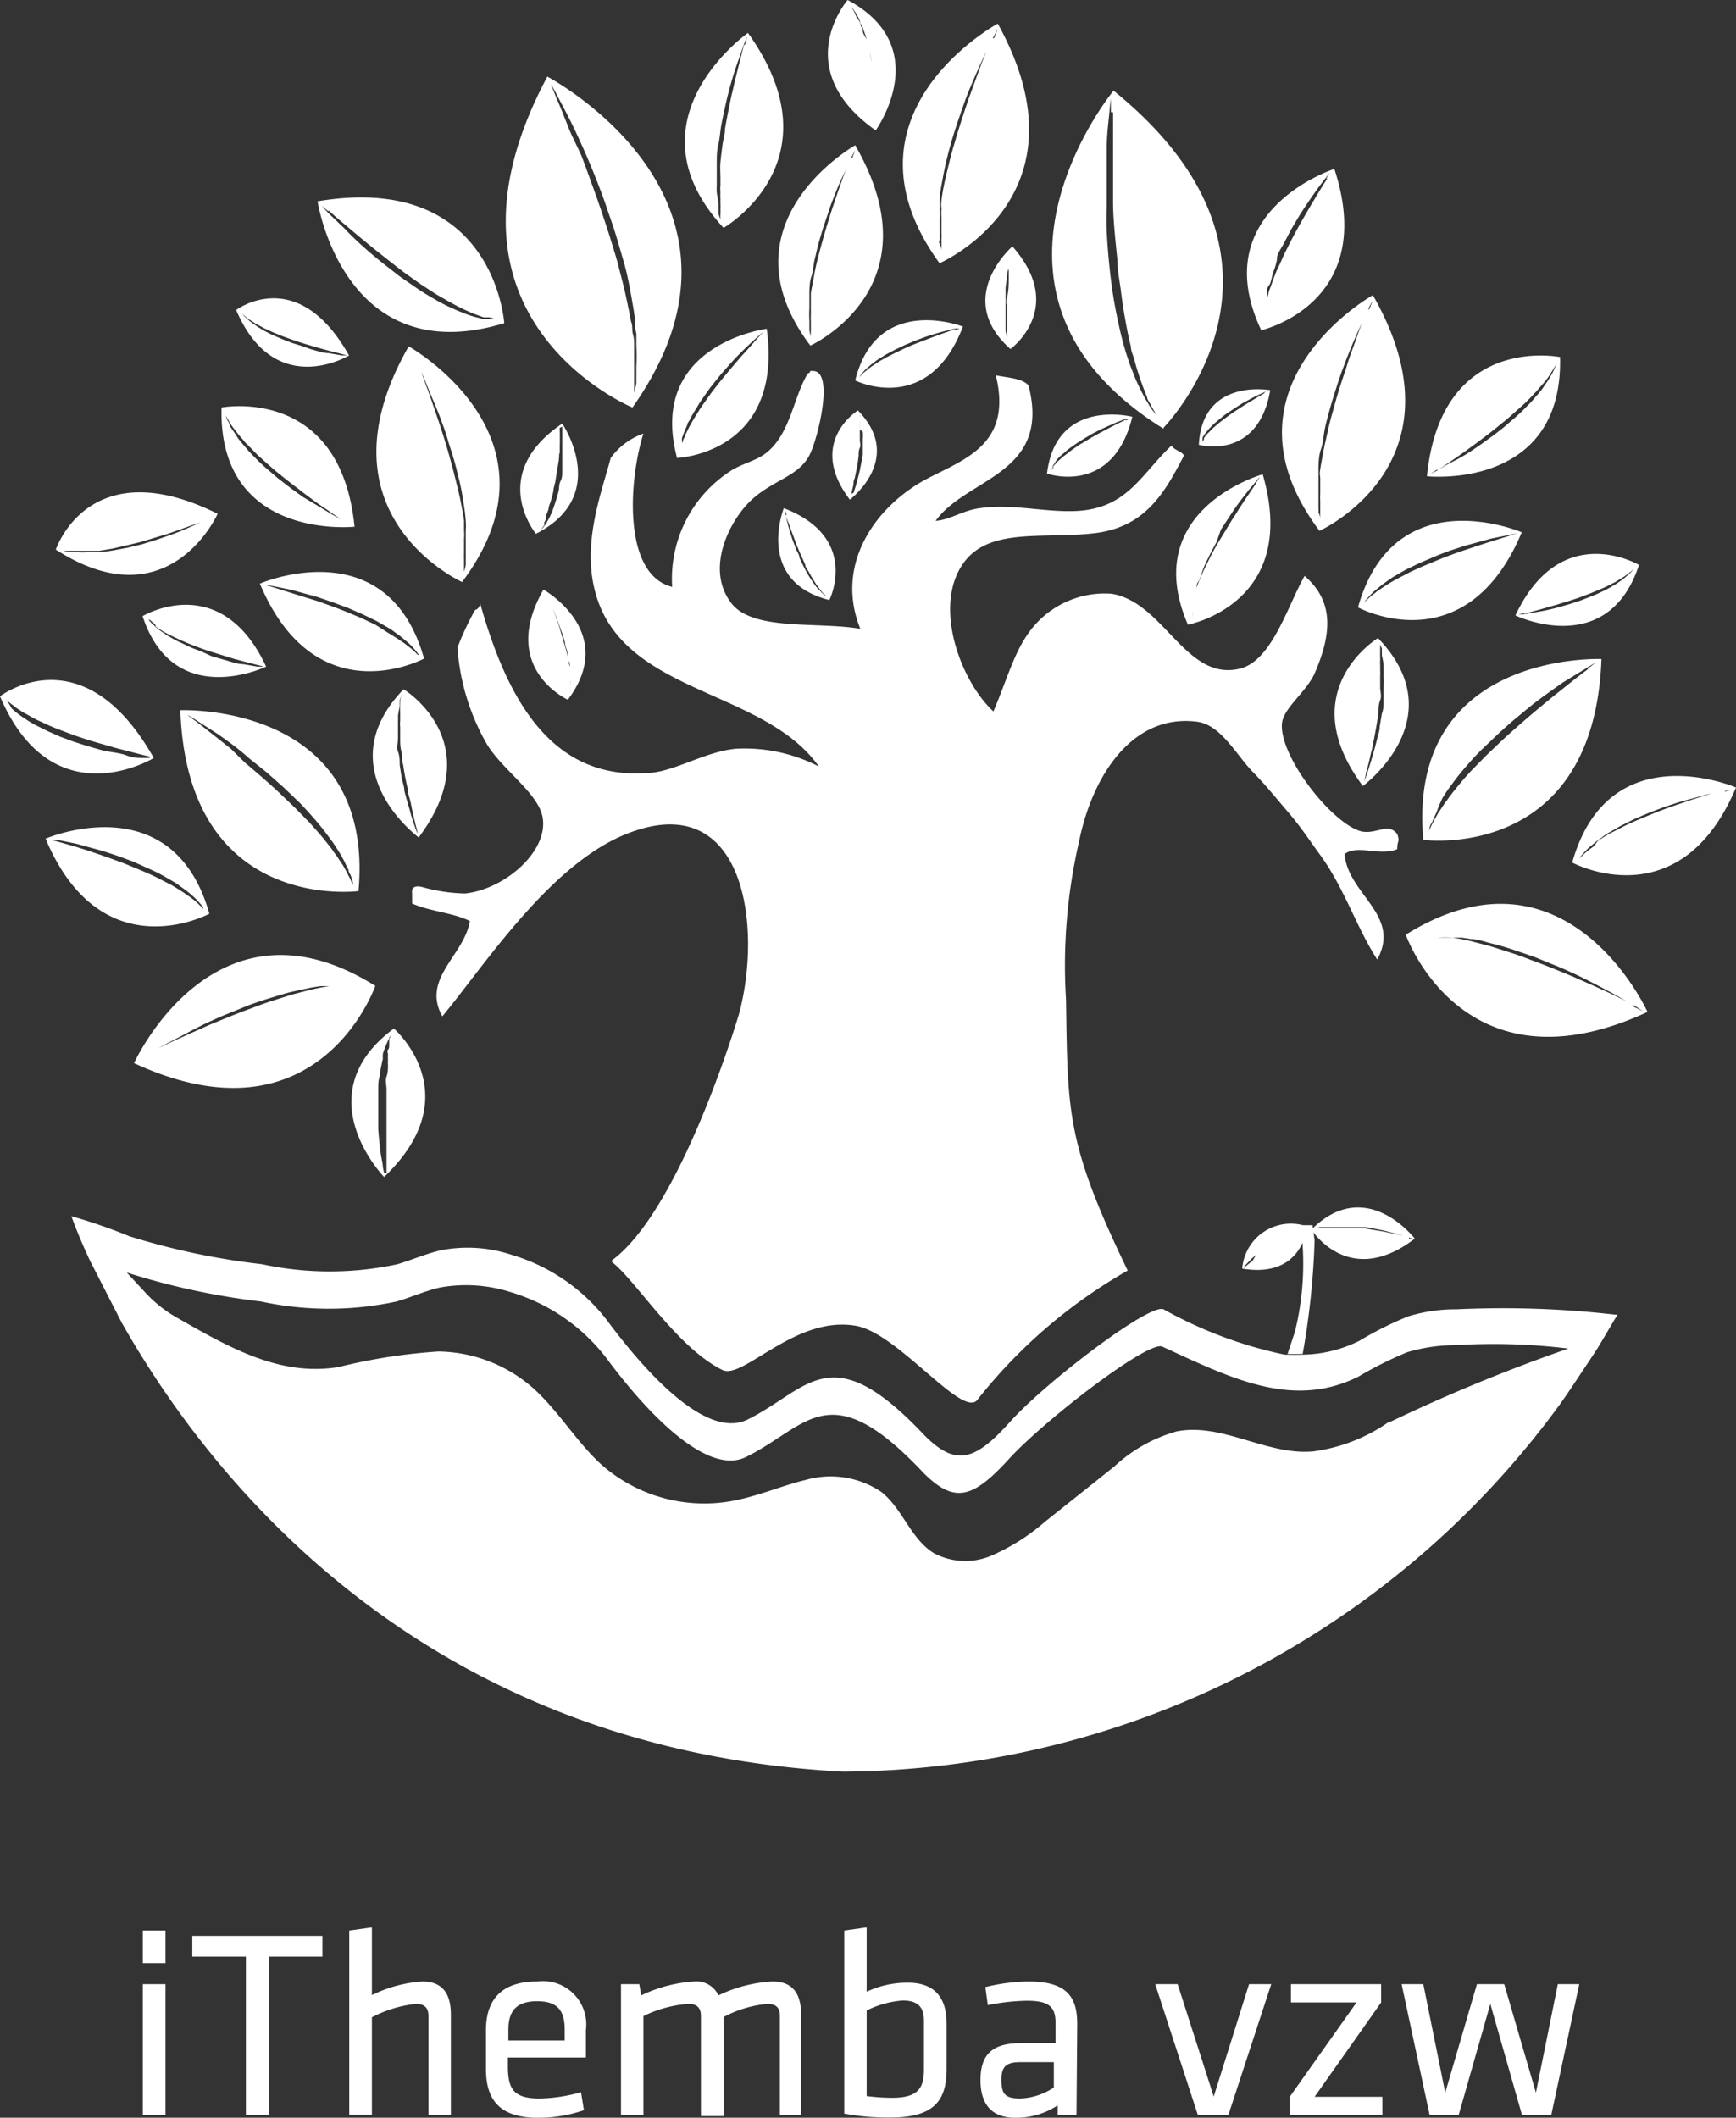 <svg id="Layer_1" data-name="Layer 1" xmlns="http://www.w3.org/2000/svg" viewBox="0 0 71.23 86.89"><rect x="0" y="0" width="71.23" height="86.89" fill="#333333" stroke="none"/><defs><style>.cls-1,.cls-2{fill:#fff;}.cls-1{fill-rule:evenodd;}</style></defs><title>iThemba_Wit</title><path class="cls-1" d="M38.71,57.06c1,.78,2.66,3.5,4.53,4.43.84.42,3-2.26,5.49-1.81,1.76.32,4.43,3.91,5,3a21.19,21.19,0,0,1,6.14-5.27c-2.52-5.23-2.46-6.46-2.53-11.12a22.62,22.62,0,0,1,.53-6.46c.55-2.74,2.2-5.27,4.84-4.94,1,.13,1.61,1.37,2.33,2.1.49.5.89,1,1.42,1.62s.85,1.12,1.28,1.71c1,1.35,1.51,3,2.37,4.33,1-1.84-1.21-2.67-1.34-4.33.53-.4,1.45.1,2.16-.2,0-.4.12-.26,0-.62-.38-.48-.8,0-1.44-.1-1.18-.26-3.4-3.06-3.29-4.43.05-.63,1-1.3,1.34-2.06.76-1.74.74-3-.41-4-.71,1.25-1.35,3.51-2.68,3.81-2.21.51-3.09-2.74-5.25-3.08a3.83,3.83,0,0,0-3.09,1.23c-.85.92-1.14,2.19-1.75,3.6-1.33-1.23-2.49-4.29-1.24-6.07,1.05-1.49,3.23-1,5.36-1.24s2.92-1.69,3.7-3.19c-.11-.19-.4-.21-.51-.41-1.24,1.17-1.8,2.54-3.81,2.68-1.31.09-2.73-.32-4.12-.1-.66.1-1.17.47-1.75.51,1.27-1.78,4.76-1.9,3.81-5.56-.28-.3-.86-.31-1.34-.41.68,2.79-1.21,3.41-2.78,4.22-2.12,1.1-3.86,3.51-2.78,6.18-1.77-.3-4.32.09-5.25-1-1.18-1.44-.08-3.52.83-4.33s1.93-.94,2.36-1.85c.33-.69,1-3.4.11-3.4h-.11c0,.1-.08.08-.1.11-.6,1-.72,2.53-1.75,3.29-.42.31-1,.42-1.44.72a5.27,5.27,0,0,0-2.37,4.74C39.15,28.86,39.39,25,40,23.07a2.78,2.78,0,0,0-1.34,1c-.4,1.46-1.08,3.29-.72,5.14.89,4.6,6.92,4.21,9.26,7.52A6.64,6.64,0,0,0,43.8,36c-1.31.12-2.61,1-3.71,1-4.13.27-5.82-3.53-6.8-7a.28.28,0,0,1-.2.31,12.09,12.09,0,0,0-.72,1.54,9.21,9.21,0,0,0,1.23,4c.68,1.08,2.12,2,2.27,3,.21,1.39-1.58,2.92-3.19,3.09a7,7,0,0,1-1.55-.21c-.07,0-.68-.28-.62.21v.41c.71.32,1.69.38,2.37.72-.23,1.41-2,2.36-1.13,3.91,1.71-2.06,4.44-6.29,7.62-7.51,4.8-1.86,5.52,3.84,4.55,7.42,0,0-2.36,8-5.21,10.1" transform="translate(-13.6 -5.28)"/><path class="cls-2" d="M41,57s10.41-14.67,1.94-18.29c-1.87-.26-3.81-.26-5.49,1.1,0,0-1.42,1.16-1.55,1.36.45-1.1,1.1-3,.32-3.75.84-.13,1.42,1.29,4.2.45,2.26-.32,5.3-1.75,9.12,1.1-.65-1.55-1.94-4.2-4.46-5s-4.53-1.74-4.85-2.71a30.75,30.75,0,0,0,6.09,2.37,4.23,4.23,0,0,1,1.6.65l.06.05a8.32,8.32,0,0,1,3.37,7.7c-.47,4.37-3.07,12.4-7.7,17.53Z" transform="translate(-13.6 -5.28)"/><path class="cls-2" d="M57.91,56.87S52.18,39.09,59.8,34.7a3.82,3.82,0,0,1,4.27.21,6.14,6.14,0,0,1,1.4,1.67c.77,1.29-.84-1.62.45-2.91a5.28,5.28,0,0,1-3.81-.78c-.8-.51-2.42-1.52-3.36-1.48-1.9.07-3.69,2.78-4.27,7.82a95.82,95.82,0,0,0,.39,20.48,31.5,31.5,0,0,1,3-2.84" transform="translate(-13.6 -5.28)"/><path class="cls-2" d="M43.29,14.63s4.76-2.74,1-8c0,0-5.09,3.57-1,8m.84-7.51c-.06.21-.13.5-.22.85l-.14.56c-.05.2-.09.42-.15.64-.09.44-.19.91-.27,1.38,0,.24-.08.47-.11.71s-.06.46-.08.68,0,.44,0,.65,0,.2,0,.3a1.31,1.31,0,0,0,0,.28,2.09,2.09,0,0,0,0,.25c0,.08,0,.16,0,.23a1.65,1.65,0,0,1,0,.21,1.36,1.36,0,0,1,0,.17,2.42,2.42,0,0,0,0,.24.73.73,0,0,0,0,.08l0-.08a1.18,1.18,0,0,1-.08-.23s0-.11,0-.17l0-.2c0-.15-.05-.32-.07-.5a2.46,2.46,0,0,1,0-.28c0-.1,0-.2,0-.3s0-.44,0-.66,0-.46.06-.7.07-.48.11-.72.09-.47.14-.7.1-.47.16-.69c.11-.43.23-.84.35-1.18s.22-.63.29-.83l.12-.3s0,.14-.08.31" transform="translate(-13.6 -5.28)"/><path class="cls-2" d="M34.29,18.54s-.39-6.22-7.66-5c0,0,1.07,7,7.66,5m-7.21-4.63c.18.17.44.39.75.65l.51.43.56.46c.4.32.83.66,1.27,1l.66.47.66.43.63.36.3.16.29.14.27.12.24.09.22.08.19,0c.11,0,.21.05.27.07l.09,0H33.9l-.28,0-.2,0-.22-.06a3.32,3.32,0,0,1-.54-.17l-.3-.12-.31-.14a7,7,0,0,1-.66-.35c-.23-.13-.46-.27-.68-.42L30,16.62l-.64-.5c-.22-.17-.42-.34-.62-.51-.39-.34-.73-.66-1-.95L27.05,14l-.25-.28.28.24" transform="translate(-13.6 -5.28)"/><path class="cls-2" d="M78.11,40.67s4.42,2.39,6.72-3.08c0,0-5.22-2.25-6.72,3.08m6.24-3-.76.24-.51.16-.56.19c-.39.13-.8.28-1.21.45l-.6.25c-.2.09-.39.17-.57.27l-.53.27-.23.14-.22.14L79,40l-.17.12a1.58,1.58,0,0,1-.15.12l-.12.11-.16.15-.05.06.05-.06a1.29,1.29,0,0,1,.14-.18l.11-.12.13-.13.35-.29.21-.15a1.88,1.88,0,0,1,.23-.16l.52-.3.58-.29.61-.26.61-.23.61-.2,1.09-.3c.32-.08.6-.13.79-.16l.29-.06-.29.09" transform="translate(-13.6 -5.28)"/><path class="cls-2" d="M65.35,18.83s4.81-1.09,3-6.62c0,0-5.32,1.71-3,6.62m2.71-6.22c-.11.16-.25.39-.42.67l-.27.45-.29.5c-.2.35-.41.73-.6,1.11-.1.2-.2.39-.28.58s-.18.38-.26.57l-.2.54-.09.25c0,.09-.05.17-.07.25l-.06.22c0,.07,0,.14,0,.2s0,.13,0,.18,0,.11,0,.16a1,1,0,0,0,0,.22.17.17,0,0,1,0,.07v-.07a1.35,1.35,0,0,1,0-.22v-.16c0-.06,0-.12,0-.19a2.65,2.65,0,0,1,.07-.44c0-.08,0-.16,0-.25s0-.17.08-.26.11-.37.18-.56S66,16,66,15.85s.18-.39.28-.59l.3-.57.32-.54c.22-.35.43-.66.62-.93s.35-.48.47-.63l.18-.23s-.07.11-.15.25" transform="translate(-13.6 -5.28)"/><path class="cls-2" d="M77.61,19.93s-4.88-1-5.46,4.89c0,0,5.6.6,5.46-4.89m-5,4.63.66-.45.43-.3.48-.35c.32-.24.67-.5,1-.78.17-.13.33-.27.49-.41l.47-.42c.15-.15.29-.28.41-.42a1.62,1.62,0,0,0,.18-.2l.17-.19.15-.18.12-.17.1-.16.08-.13a1.44,1.44,0,0,0,.11-.2.25.25,0,0,1,0-.06l0,.07a2.05,2.05,0,0,1-.08.2l-.07.15-.09.16a3.52,3.52,0,0,1-.25.38,1.37,1.37,0,0,1-.15.21,1.68,1.68,0,0,1-.18.21,4.08,4.08,0,0,1-.4.44c-.14.15-.3.3-.46.44l-.5.43c-.17.13-.34.27-.51.39s-.35.26-.52.37c-.34.24-.66.44-1,.61s-.52.29-.69.39l-.26.13.24-.16" transform="translate(-13.6 -5.28)"/><path class="cls-2" d="M80.85,28.46s-3.2-1.9-5.07,2.07c0,0,3.79,1.83,5.07-2.07m-4.71,2,.57-.15.38-.11.42-.12c.29-.09.6-.18.91-.29l.45-.17.43-.18a3.71,3.71,0,0,0,.4-.19l.18-.09.16-.1.15-.09a1,1,0,0,0,.13-.09l.11-.08.09-.07.12-.11,0,0,0,0-.11.13-.08.08-.11.09a2.12,2.12,0,0,1-.27.21l-.16.11-.17.1a3.75,3.75,0,0,1-.4.21,4.28,4.28,0,0,1-.43.19l-.46.18-.46.15-.46.13a8.12,8.12,0,0,1-.81.18l-.59.1-.22,0,.22-.05" transform="translate(-13.6 -5.28)"/><path class="cls-2" d="M48.38,5.28s-2.44,2.81,1.15,5.35c0,0,2.46-3.41-1.15-5.35m1.13,5c0-.15,0-.35,0-.59l0-.39c0-.14,0-.29,0-.44s-.08-.63-.13-.95l-.09-.47c0-.16-.06-.31-.1-.46S49,6.68,49,6.55s-.05-.13-.07-.19a1.89,1.89,0,0,0-.06-.18A.77.77,0,0,0,48.75,6l-.06-.15-.06-.12-.06-.1a.68.68,0,0,0-.09-.14l0,0,0,0,.1.13a.86.86,0,0,1,.07.1l.08.12a2.09,2.09,0,0,1,.15.3s0,.11.08.17a1.18,1.18,0,0,1,.07.2,4.13,4.13,0,0,1,.14.42c0,.15.08.3.11.46a4,4,0,0,1,.09.48c0,.16,0,.32.07.48s0,.32,0,.48,0,.59,0,.83,0,.45,0,.6,0,.2,0,.22,0-.1,0-.22" transform="translate(-13.6 -5.28)"/><path class="cls-2" d="M15.47,39.69c2.3,5.47,6.72,3.08,6.72,3.08-1.5-5.33-6.72-3.08-6.72-3.08m.19.05.3,0,.78.16,1.09.3.61.2.62.23.6.27c.2.09.4.18.58.28l.52.3a1.88,1.88,0,0,1,.23.16l.21.15a3.85,3.85,0,0,1,.35.29l.14.13.1.12c.07.07.11.14.15.18l0,.06-.05-.06-.16-.15-.12-.11-.15-.12-.17-.12-.19-.13-.22-.14-.23-.14-.53-.27c-.18-.1-.37-.18-.57-.27l-.6-.25c-.41-.17-.82-.31-1.21-.45l-.56-.19-.51-.16L16,39.82l-.29-.08" transform="translate(-13.6 -5.28)"/><path class="cls-2" d="M29.36,53.57c3.55-3.38.4-6.09.4-6.09-3.67,2.73-.4,6.09-.4,6.09m0-.16-.05-.24c0-.16-.07-.38-.1-.65s-.07-.59-.09-.93c0-.17,0-.35,0-.53s0-.36,0-.55,0-.36,0-.54,0-.36.06-.53a3.58,3.58,0,0,1,.08-.49,1.42,1.42,0,0,1,.05-.22,1.08,1.08,0,0,1,0-.21,3,3,0,0,1,.13-.36l.06-.14.06-.12c0-.07.07-.12.09-.16l0-.06,0,.06-.08.17s0,.08,0,.12,0,.1,0,.15,0,.11-.05.17,0,.12,0,.19a1.55,1.55,0,0,0,0,.21,1.43,1.43,0,0,0,0,.22c0,.15,0,.32-.06.48s0,.35,0,.53,0,.35,0,.54c0,.36,0,.72,0,1.06,0,.17,0,.34,0,.49s0,.31,0,.44,0,.5,0,.66,0,.22,0,.24" transform="translate(-13.6 -5.28)"/><path class="cls-2" d="M28.15,26.92C27.58,21.06,22.69,22,22.69,22c-.14,5.49,5.46,4.89,5.46,4.89m-.17-.1-.26-.13c-.17-.09-.41-.22-.69-.39s-.61-.37-1-.6l-.51-.37-.52-.4-.5-.43c-.16-.14-.32-.29-.46-.44a4.08,4.08,0,0,1-.4-.44c-.07-.07-.12-.14-.18-.21s-.11-.14-.15-.21-.18-.26-.25-.37L23,22.66c0-.05-.05-.1-.07-.14s-.06-.16-.08-.21l0-.07,0,.07s.06.11.11.19l.08.14s.06.1.1.15l.13.17.14.18.17.19a1.12,1.12,0,0,0,.18.2l.41.42.47.42c.16.14.32.28.49.41.34.28.69.54,1,.78l.47.35.44.3.65.45.24.16" transform="translate(-13.6 -5.28)"/><path class="cls-2" d="M27.93,19.88C25.81,16.09,23.29,18,23.29,18c1.59,3.72,4.64,1.86,4.64,1.86m-.13,0-.19,0-.52-.09c-.21,0-.46-.09-.73-.16L26,19.48l-.42-.13-.41-.16-.4-.17-.37-.19-.16-.1a1,1,0,0,1-.15-.1,2,2,0,0,1-.26-.19l-.1-.09-.09-.08a1.1,1.1,0,0,1-.11-.12l0,0,0,0a.76.76,0,0,0,.12.1l.08.07.11.08.13.08.13.09.16.08.16.09.37.17.39.16.42.15c.27.1.55.18.82.26l.38.11.34.09.51.13.19.05" transform="translate(-13.6 -5.28)"/><path class="cls-2" d="M19.91,36.38C17,31.22,13.6,33.85,13.6,33.85c2.16,5.07,6.31,2.53,6.31,2.53m-.17,0-.26,0c-.17,0-.41,0-.7-.11s-.63-.12-1-.21l-.56-.16-.57-.18-.57-.21-.54-.24L15,35l-.22-.13-.21-.14a3.54,3.54,0,0,1-.35-.26l-.14-.12L14,34.2,13.86,34l0-.05,0,.05.17.14.12.09.14.11.17.11a1.18,1.18,0,0,0,.19.11l.21.12.22.12.5.23c.17.08.36.15.54.22l.56.21c.38.13.76.25,1.12.35l.52.15.46.12.7.18.26.06" transform="translate(-13.6 -5.28)"/><path class="cls-2" d="M22.53,26.36c-5.29-2.63-6.64,1.47-6.64,1.47,4.66,3,6.64-1.47,6.64-1.47m-.15.07-.24.13-.64.3c-.27.12-.59.26-.94.38l-.55.19-.58.18-.58.14-.59.11a5.52,5.52,0,0,1-.55.07l-.26,0H17.2a2.06,2.06,0,0,1-.44,0l-.18,0-.15,0a1.49,1.49,0,0,1-.22-.05l-.07,0h.07l.22,0h.75l.24,0,.25,0,.54-.09.57-.13.58-.14,1.13-.34.51-.18.45-.16.68-.24.25-.1" transform="translate(-13.6 -5.28)"/><path class="cls-2" d="M24.52,32.63c-1.87-4-5.07-2.07-5.07-2.07,1.28,3.9,5.07,2.07,5.07,2.07m-.14,0-.22,0-.58-.1c-.24,0-.52-.11-.82-.19l-.46-.13L21.84,32c-.16-.06-.31-.11-.46-.18L21,31.64a3,3,0,0,1-.4-.21,1,1,0,0,1-.17-.1l-.16-.11c-.11-.07-.19-.14-.27-.2l-.1-.1-.09-.08-.11-.13,0,0,.05,0,.12.11.09.07L20,31l.13.08.15.1.16.09.18.09.4.19.43.18.45.17c.31.11.62.2.91.29l.42.13.38.1.58.15.21.05" transform="translate(-13.6 -5.28)"/><path class="cls-2" d="M72,39.74s7,.94,7.31-7.42c0,0-8-.34-7.31,7.42m6.75-7c-.22.16-.53.4-.89.69l-.59.47-.64.53c-.45.38-.91.78-1.37,1.2l-.66.63-.63.64c-.19.21-.38.42-.55.63l-.24.3c-.07.1-.15.19-.21.29a2.22,2.22,0,0,0-.19.27l-.17.25-.13.23-.1.19a2.06,2.06,0,0,0-.13.29.69.69,0,0,1,0,.1l0-.1c0-.07,0-.18.1-.31l.09-.21.11-.24A4.66,4.66,0,0,1,72.8,38l.2-.31.23-.31c.16-.22.34-.44.53-.66s.4-.45.62-.67l.67-.64c.23-.21.46-.42.7-.62l.69-.57c.46-.36.91-.67,1.29-.94l1-.61.36-.22-.33.26" transform="translate(-13.6 -5.28)"/><path class="cls-2" d="M69.32,30.2s4.42,2.39,6.72-3.08c0,0-5.22-2.25-6.72,3.08m6.25-2.95-.77.24-.5.16-.57.19c-.39.13-.8.28-1.21.45l-.6.25c-.19.09-.39.17-.57.27l-.52.27-.24.14-.22.14-.19.13a1.09,1.09,0,0,0-.17.13l-.15.11-.12.11-.16.15,0,.06,0-.06a1.29,1.29,0,0,1,.14-.18l.11-.12.13-.13.35-.29.21-.15.23-.16.52-.3.58-.28.61-.26c.2-.09.41-.16.61-.24l.61-.2,1.09-.3.79-.16.29-.06-.28.09" transform="translate(-13.6 -5.28)"/><path class="cls-2" d="M67.74,27.06s6.14-2.76,2.19-9.67c0,0-6.65,3.73-2.19,9.67M69.68,18c-.1.25-.22.59-.37,1-.07.21-.15.43-.24.67s-.17.49-.25.76c-.18.52-.36,1.08-.51,1.65-.08.28-.16.56-.22.85s-.13.55-.18.82-.1.53-.14.78,0,.25,0,.37,0,.23,0,.34,0,.22,0,.31a2.8,2.8,0,0,0,0,.29v.25c0,.08,0,.15,0,.21s0,.23,0,.3a.65.65,0,0,0,0,.1l0-.1c0-.07,0-.16-.07-.29a1.91,1.91,0,0,0,0-.21l0-.26c0-.18,0-.38,0-.61s0-.22,0-.35,0-.24,0-.37,0-.52.1-.8.1-.55.16-.84.14-.57.22-.86.17-.57.26-.85.18-.55.28-.81c.19-.52.39-1,.57-1.4s.34-.74.46-1,.17-.33.18-.36l-.14.37" transform="translate(-13.6 -5.28)"/><path class="cls-2" d="M71.28,43.63s2.34,6.68,9.92,3.17c0,0-3.3-7.3-9.92-3.17m9.31,2.85-1-.48-.68-.31-.77-.34c-.53-.22-1.11-.46-1.69-.67-.28-.11-.58-.22-.86-.31l-.85-.27-.81-.21-.37-.08-.36-.06-.33,0-.3,0h-.48a1.54,1.54,0,0,0-.32,0h-.11l.11,0c.07,0,.18,0,.31,0l.23,0h.27a4.8,4.8,0,0,1,.64,0l.36,0,.39.06c.26,0,.54.11.83.18s.57.15.87.25l.88.3.86.35c.28.11.56.24.82.36.53.25,1,.5,1.43.73s.74.42,1,.56l.36.23-.38-.18" transform="translate(-13.6 -5.28)"/><path class="cls-2" d="M21,34.42c.29,8.36,7.31,7.42,7.31,7.42C29,34.08,21,34.42,21,34.42m.23.16a2.77,2.77,0,0,1,.36.21l.95.61c.38.27.83.58,1.29,1l.7.56.7.62.67.64c.21.22.42.45.61.67s.37.44.53.66l.23.31.2.31a4.66,4.66,0,0,1,.31.56l.12.24c0,.08.05.15.08.21s.08.24.1.31l0,.1-.05-.1a1.61,1.61,0,0,0-.13-.28l-.1-.2-.13-.23-.17-.25a2.22,2.22,0,0,0-.19-.27,2.64,2.64,0,0,0-.21-.29l-.24-.3c-.17-.21-.36-.41-.55-.63l-.63-.64-.66-.63c-.45-.42-.92-.82-1.37-1.2L23.07,36l-.59-.47c-.36-.28-.67-.53-.89-.69l-.33-.25" transform="translate(-13.6 -5.28)"/><path class="cls-2" d="M24.26,29.22C26.56,34.69,31,32.3,31,32.3c-1.5-5.33-6.72-3.08-6.72-3.08m.19.05.29.05.79.16,1.09.3.61.21.62.23.6.26.58.28.52.3a1.88,1.88,0,0,1,.23.16l.21.15.35.29.13.13.11.12a1.29,1.29,0,0,1,.14.18l.05.06-.05,0s-.09-.1-.16-.16l-.12-.11-.15-.11a1.09,1.09,0,0,0-.17-.13l-.19-.13-.22-.14-.23-.14L29,30.91l-.57-.27-.6-.25c-.41-.17-.82-.31-1.21-.45L26,29.75l-.51-.16-.76-.24-.29-.08" transform="translate(-13.6 -5.28)"/><path class="cls-2" d="M30.37,19.49c-3.95,6.91,2.19,9.67,2.19,9.67,4.46-5.94-2.19-9.67-2.19-9.67m.11.24.19.36c.11.23.28.56.45,1s.38.88.57,1.4c.1.27.2.54.28.82s.18.56.26.84.15.58.22.86.12.57.16.85a7.6,7.6,0,0,1,.1.8,2.31,2.31,0,0,1,0,.37c0,.12,0,.23,0,.35s0,.43,0,.6,0,.18,0,.26,0,.15,0,.21a1.76,1.76,0,0,1-.07.29l0,.11,0-.11q0-.11,0-.3c0-.06,0-.13,0-.21a2.18,2.18,0,0,1,0-.25c0-.09,0-.18,0-.28s0-.21,0-.32a2,2,0,0,0,0-.34c0-.12,0-.24,0-.36s-.08-.51-.13-.78-.12-.55-.19-.83-.14-.57-.22-.85c-.15-.57-.33-1.13-.5-1.65l-.26-.76c-.08-.24-.16-.46-.24-.67-.15-.42-.27-.76-.37-1l-.14-.38" transform="translate(-13.6 -5.28)"/><path class="cls-2" d="M19.1,48.9C26.68,52.41,29,45.73,29,45.73,22.4,41.6,19.1,48.9,19.1,48.9m.24-.14.35-.23c.23-.14.57-.34,1-.56s.89-.48,1.42-.73c.26-.12.54-.25.82-.36l.86-.35c.3-.11.59-.21.89-.3s.58-.18.86-.25l.83-.18.39-.06.36,0c.24,0,.45,0,.64,0H28l.23,0a1.82,1.82,0,0,1,.31,0l.11,0h-.11a1.5,1.5,0,0,0-.32,0h-.48l-.3,0-.33,0-.35.06-.38.08-.81.21-.85.27c-.28.09-.57.2-.86.31-.58.21-1.15.45-1.69.67l-.76.34-.69.31-1,.48-.38.18" transform="translate(-13.6 -5.28)"/><path class="cls-2" d="M55.06,19.6s2.32-1.68.08-4.21c0,0-2.44,2.12-.08,4.21m0-3.94c0,.11,0,.27-.07.45s0,.2,0,.3,0,.22,0,.34,0,.48-.07.73,0,.25,0,.37,0,.24,0,.36,0,.23,0,.34,0,.1,0,.15,0,.1,0,.15a.59.59,0,0,0,0,.13s0,.08,0,.12l0,.1,0,.09a.83.83,0,0,0,0,.12l0,0,0,0,0-.11,0-.09a1,1,0,0,1,0-.1l-.06-.25,0-.15c0-.05,0-.1,0-.15l0-.35v-.36c0-.13,0-.25,0-.38s0-.25,0-.37a3.48,3.48,0,0,1,.05-.36c0-.24.07-.45.11-.64s.08-.33.11-.44l0-.16,0,.16" transform="translate(-13.6 -5.28)"/><path class="cls-2" d="M47.63,29.9s1.28-2.56-1.87-3.77c0,0-1.19,3,1.87,3.77m-1.79-3.5c0,.1.09.25.15.43s.06.18.1.28l.12.32c.08.22.17.45.28.68l.15.34c0,.11.11.22.16.32s.11.2.17.29l.08.13a.62.62,0,0,0,.08.12l.08.11.08.1.06.08.07.06.09.09,0,0,0,0a.59.59,0,0,1-.11-.08l-.07-.06-.07-.08a1.11,1.11,0,0,1-.18-.19L47,29.23l-.09-.13c-.06-.09-.12-.18-.18-.29a3.24,3.24,0,0,1-.17-.32,3.54,3.54,0,0,1-.16-.34c0-.12-.1-.23-.14-.35s-.09-.23-.13-.34-.14-.43-.19-.62-.08-.33-.11-.44a1.54,1.54,0,0,1,0-.16s0,.07.05.16" transform="translate(-13.6 -5.28)"/><path class="cls-2" d="M56.56,24.71s2.7.95,3.5-2.33c0,0-3.13-.8-3.5,2.33m3.25-2.22-.41.2-.27.14-.3.16c-.21.11-.43.23-.64.36l-.32.19-.29.2-.27.21-.12.09-.11.1-.1.09-.08.09-.08.08,0,.07s-.06.08-.08.1l0,0,0,0a.41.41,0,0,1,.06-.11.35.35,0,0,1,0-.08l.07-.09A1.35,1.35,0,0,1,57,24.1l.11-.11a1.27,1.27,0,0,1,.12-.1,2.75,2.75,0,0,1,.26-.22l.3-.21.32-.2.32-.19.33-.17.58-.26.43-.17.16,0-.15.07" transform="translate(-13.6 -5.28)"/><path class="cls-2" d="M52.15,16.08s6.31-2.72,2.39-9.83c0,0-6.84,3.7-2.39,9.83m2.12-9.21c-.09.25-.23.6-.39,1l-.25.68-.28.77c-.18.53-.37,1.1-.54,1.68-.08.28-.17.57-.24.86s-.14.57-.2.84-.11.54-.14.8,0,.25,0,.37a2.09,2.09,0,0,0,0,.34c0,.12,0,.22,0,.32s0,.2,0,.3a2.18,2.18,0,0,1,0,.25c0,.08,0,.15,0,.22s0,.23,0,.3,0,.11,0,.11l0-.11c0-.06,0-.16-.07-.3s0-.13,0-.21l0-.26a6.12,6.12,0,0,1,0-.62c0-.12,0-.24,0-.36a2.53,2.53,0,0,1,0-.38c0-.26.06-.53.11-.81s.11-.57.18-.86.15-.58.24-.88.18-.57.28-.86.19-.55.29-.82c.21-.53.42-1,.61-1.42s.36-.75.48-1l.2-.36-.16.38" transform="translate(-13.6 -5.28)"/><path class="cls-2" d="M41.38,24.07s4.38-.17,3.68-5.3c0,0-4.92.63-3.68,5.3m3.38-5-.46.52-.31.34-.34.4c-.23.27-.48.57-.71.87-.12.15-.23.3-.34.46s-.22.3-.31.45-.19.3-.27.44l-.12.21-.1.2-.09.18c0,.06-.05.12-.07.17l-.06.16c0,.05,0,.09,0,.13a1.08,1.08,0,0,0,0,.19l0,.06a.15.15,0,0,0,0-.06c0-.05,0-.12,0-.2l0-.14c0-.05,0-.1,0-.16s.08-.24.13-.37l.09-.21c0-.07.07-.14.11-.22a3.47,3.47,0,0,1,.26-.45,4.66,4.66,0,0,1,.3-.47c.11-.16.22-.32.34-.47l.36-.45.37-.42c.24-.27.48-.51.69-.71s.39-.36.51-.47l.2-.17-.18.19" transform="translate(-13.6 -5.28)"/><path class="cls-2" d="M62.79,23.53s2.42.68,2.93-2.24c0,0-2.79-.52-2.93,2.24M65.5,21.4l-.34.2-.23.14-.25.15-.54.35-.27.2-.25.19-.22.19a.47.47,0,0,0-.1.1l-.09.09a.6.6,0,0,0-.08.08l-.07.08-.06.08,0,.06-.06.09,0,0,0,0a.45.45,0,0,1,0-.1.43.43,0,0,0,0-.07.56.56,0,0,0,.05-.08,1.79,1.79,0,0,1,.14-.18l.08-.1.1-.1a2.09,2.09,0,0,1,.22-.2l.25-.21a3.15,3.15,0,0,1,.27-.19l.27-.18.27-.17.5-.27.37-.17.13-.05-.13.07" transform="translate(-13.6 -5.28)"/><path class="cls-2" d="M61.34,22.83S68,16.05,59.29,9c0,0-6.86,8.32,2.05,13.87M59.27,9.89c0,.37,0,.89,0,1.52,0,.31,0,.65,0,1s0,.73,0,1.12c0,.78.1,1.62.18,2.44,0,.41.09.83.14,1.23s.11.8.18,1.19.14.75.23,1.1c0,.17.08.34.13.5s.08.32.13.46.09.3.14.43.09.26.14.38l.13.33c0,.09.09.18.13.27s.16.28.2.37l.08.13-.09-.12a2.74,2.74,0,0,1-.25-.35,2.63,2.63,0,0,0-.16-.26l-.16-.32a6.63,6.63,0,0,1-.35-.79c-.06-.15-.12-.3-.17-.46s-.11-.33-.16-.51c-.1-.34-.19-.72-.27-1.1s-.16-.79-.22-1.2-.11-.83-.15-1.25-.07-.83-.09-1.24,0-.82,0-1.22c0-.78,0-1.52,0-2.14s.08-1.15.11-1.52.06-.52.06-.56,0,.25,0,.56" transform="translate(-13.6 -5.28)"/><path class="cls-2" d="M36.05,8.44C30.75,18.37,39.55,22,39.55,22c6.06-8.58-3.5-13.58-3.5-13.58m.17.33s.12.21.27.5.42.78.69,1.35.57,1.24.87,2c.14.36.29.74.42,1.13s.28.79.4,1.19.24.81.35,1.2.19.8.26,1.19.14.77.18,1.13c0,.18,0,.35.05.52l0,.5a7.91,7.91,0,0,1,0,.86q0,.2,0,.36c0,.11,0,.21,0,.3s-.07.32-.09.42a1.31,1.31,0,0,0,0,.14l0-.15c0-.1,0-.24,0-.42s0-.19,0-.3v-.35c0-.13,0-.27,0-.41s0-.29,0-.44,0-.32-.05-.48,0-.34-.08-.52c-.06-.35-.14-.71-.22-1.09s-.19-.77-.29-1.17-.23-.79-.35-1.19c-.25-.79-.52-1.58-.79-2.31-.13-.37-.26-.72-.39-1.06L37,10.7c-.23-.58-.42-1.07-.57-1.4l-.21-.53" transform="translate(-13.6 -5.28)"/><path class="cls-2" d="M70.14,31.46s-3.55,2.15-.62,6.07c0,0,3.79-2.78.62-6.07m-.51,5.68c0-.15.09-.37.15-.64s.06-.28.1-.43.06-.31.1-.48c.06-.33.13-.69.18-1.05,0-.18,0-.36.07-.53s0-.36,0-.52,0-.34,0-.49a1.69,1.69,0,0,0,0-.23v-.21a1.28,1.28,0,0,1,0-.19c0-.06,0-.12,0-.18a.77.77,0,0,1,0-.15l0-.13,0-.18a.28.28,0,0,1,0-.06l0,.06a1,1,0,0,1,.07.17.93.93,0,0,0,0,.13l0,.15a3.49,3.49,0,0,1,.07.37c0,.07,0,.14,0,.22a1.69,1.69,0,0,1,0,.23,4,4,0,0,1,0,.49c0,.17,0,.35,0,.53s0,.36-.07.54l-.09.54c0,.18-.07.35-.11.52-.08.33-.17.64-.25.9s-.15.48-.2.63l-.09.23a1.82,1.82,0,0,0,.06-.24" transform="translate(-13.6 -5.28)"/><path class="cls-2" d="M46.85,19.46s5.22-2.36,1.84-8.22c0,0-5.64,3.19-1.84,8.22m1.63-7.7c-.08.2-.18.5-.31.85l-.2.57-.22.65c-.14.44-.29.92-.42,1.4-.07.24-.13.49-.19.72s-.11.48-.15.71-.09.45-.12.66l0,.31,0,.29c0,.1,0,.19,0,.27a1.91,1.91,0,0,0,0,.24v.22c0,.06,0,.12,0,.18a1.42,1.42,0,0,0,0,.25v.09a.66.66,0,0,1,0-.09,1,1,0,0,1-.06-.25s0-.11,0-.18,0-.14,0-.21a4.17,4.17,0,0,1,0-.52c0-.1,0-.2,0-.3s0-.21,0-.31,0-.45.08-.68.08-.48.14-.72.11-.49.18-.73.14-.49.22-.72.16-.47.23-.69c.17-.45.33-.86.49-1.2s.29-.63.38-.83l.16-.3-.12.32" transform="translate(-13.6 -5.28)"/><path class="cls-2" d="M48.69,20.89s3,1.5,4.42-2.21c0,0-3.54-1.38-4.42,2.21m4.11-2.11-.51.18-.33.12-.37.14c-.26.1-.53.2-.8.32l-.4.19-.38.19-.34.19-.15.1-.15.1-.12.09-.11.09-.1.08-.07.07a1.11,1.11,0,0,1-.11.11l0,0,0,0a.61.61,0,0,1,.09-.12l.07-.09.08-.09.23-.2.14-.11.15-.11.34-.21.38-.2.4-.19.41-.17.4-.15c.26-.09.51-.16.72-.22l.52-.13.19,0-.18.06" transform="translate(-13.6 -5.28)"/><path class="cls-2" d="M48.8,22.12s-2.12,1.31-.33,3.66c0,0,2.26-1.69.33-3.66m-.27,3.42.09-.38c0-.08,0-.17.05-.26l.06-.29a6.12,6.12,0,0,0,.1-.64c0-.1,0-.21.05-.32s0-.21,0-.31,0-.2,0-.29v-.27a.49.49,0,0,1,0-.12.34.34,0,0,1,0-.1l0-.09s0-.06,0-.08a.65.65,0,0,1,0-.11v0a.66.66,0,0,1,0,.11l0,.07a.29.29,0,0,0,0,.09c0,.07,0,.15,0,.23a.53.53,0,0,1,0,.13A.57.57,0,0,1,49,23a1.5,1.5,0,0,1,0,.3c0,.11,0,.21,0,.32l0,.33-.06.32-.06.31c-.05.21-.1.39-.14.55l-.12.38a1.34,1.34,0,0,0,0,.14,1.16,1.16,0,0,1,0-.15" transform="translate(-13.6 -5.28)"/><path class="cls-2" d="M35.9,29.47c-1.85,3.23,1,4.52,1,4.52,2.09-2.78-1-4.52-1-4.52m.05.11.09.16c.06.11.13.27.22.46s.17.41.26.66.09.25.14.38l.12.39c0,.14.07.27.1.41s0,.26.07.39,0,.26,0,.38A1,1,0,0,1,37,33a.92.92,0,0,1,0,.16,2.48,2.48,0,0,1,0,.29s0,.08,0,.12,0,.07,0,.1a.86.86,0,0,1,0,.13v0a.46.46,0,0,0,0-.14.38.38,0,0,1,0-.1v-.25s0-.09,0-.14a.78.78,0,0,0,0-.16.88.88,0,0,0,0-.17,2.58,2.58,0,0,0-.06-.37c0-.13-.05-.26-.08-.39s-.07-.26-.11-.39-.15-.53-.23-.78-.09-.24-.12-.35l-.12-.32c-.07-.19-.12-.35-.17-.47a1.47,1.47,0,0,0-.07-.17" transform="translate(-13.6 -5.28)"/><path class="cls-2" d="M36.67,22.66c-3.09,2.09-1.08,4.52-1.08,4.52,3.1-1.57,1.08-4.52,1.08-4.52m0,.13V23c0,.13,0,.3,0,.51s0,.45,0,.71,0,.26,0,.39,0,.28-.07.41-.05.28-.08.41-.07.26-.11.39-.08.24-.12.36l-.06.16a1,1,0,0,0-.07.15l-.14.25-.07.1-.06.08a1.35,1.35,0,0,1-.09.11l0,0,0,0,.07-.12.06-.08,0-.11a.67.67,0,0,0,.06-.12.5.5,0,0,0,0-.13.94.94,0,0,0,.06-.15l.06-.16c0-.12.07-.23.1-.36a3.69,3.69,0,0,0,.1-.39c0-.13.06-.26.08-.4s.09-.54.13-.8,0-.25.05-.37a3.31,3.31,0,0,1,0-.33c0-.2,0-.38,0-.5a1,1,0,0,1,0-.18" transform="translate(-13.6 -5.28)"/><path class="cls-2" d="M30.78,39.64c2.94-3.93-.62-6.08-.62-6.08-3.17,3.29.62,6.08.62,6.08m-.05-.16-.09-.23c-.05-.15-.13-.36-.2-.63s-.17-.57-.25-.9c0-.17-.07-.34-.11-.52L30,36.66c0-.18,0-.36-.07-.54s0-.35,0-.53,0-.33,0-.49,0-.16,0-.23a1.8,1.8,0,0,0,0-.22,3.49,3.49,0,0,1,.07-.37l0-.15a.93.93,0,0,0,0-.13l.07-.17a.15.15,0,0,0,0-.06v.06l-.05.18a.69.69,0,0,1,0,.13l0,.15a1.09,1.09,0,0,0,0,.18c0,.06,0,.12,0,.19v.21a.89.89,0,0,0,0,.23c0,.15,0,.32,0,.49s0,.34.05.52,0,.35.07.53c.05.36.12.72.19,1,0,.17.06.33.1.48s.06.3.09.43.11.49.15.64a1.8,1.8,0,0,1,.06.24" transform="translate(-13.6 -5.28)"/><path class="cls-2" d="M62.34,30.91s4.61-.86,3.07-6.17c0,0-5.11,1.43-3.07,6.17m2.8-5.8-.42.62-.27.41c-.09.15-.19.31-.3.47-.2.33-.41.68-.61,1-.1.18-.2.36-.29.54l-.26.53-.22.51a2.25,2.25,0,0,0-.08.24,2,2,0,0,0-.08.22c0,.08,0,.15-.06.21a1.46,1.46,0,0,0,0,.2,1,1,0,0,0,0,.17l0,.14c0,.09,0,.16,0,.21a.17.17,0,0,1,0,.07v-.07a1.44,1.44,0,0,1,0-.21s0-.1,0-.15,0-.11,0-.18a4.18,4.18,0,0,1,.08-.41,2.17,2.17,0,0,1,.07-.24c0-.08,0-.16.07-.25s.13-.34.2-.52.16-.36.25-.54.19-.37.29-.55L63.7,27l.33-.5a10.33,10.33,0,0,1,.61-.86c.19-.25.36-.44.47-.58a1.61,1.61,0,0,1,.19-.21l-.16.23" transform="translate(-13.6 -5.28)"/><path class="cls-2" d="M67.41,55.73s1.53,2.45,4.24.37c0,0-2-2.61-4.24-.37m4,.3-.45-.1-.3-.06-.34-.07-.73-.12-.37,0-.37,0h-.9l-.1,0-.09,0-.13,0h0a.33.33,0,0,1,.12-.05l.09,0,.11,0,.25,0,.15,0h.51l.37,0,.37,0a2.32,2.32,0,0,1,.38.06l.36.07.63.16a3.92,3.92,0,0,1,.44.14l.16.05-.16,0" transform="translate(-13.6 -5.28)"/><path class="cls-2" d="M64.57,57.33c2.51.42,2.66-1.73,2.66-1.73a2,2,0,0,0-2.66,1.73m.06-.06s0,0,.08-.09l.24-.25.36-.32.22-.18.22-.17L66,56.1l.23-.14.23-.12.11-.05.1,0,.19-.06.08,0h.16l-.09,0h-.07l-.07,0-.09,0-.09,0-.1.05-.1,0-.22.13c-.08,0-.15.1-.23.15l-.23.16c-.15.1-.3.22-.44.33l-.2.16L65,57l-.27.22-.09.08" transform="translate(-13.6 -5.28)"/><path class="cls-2" d="M67.54,56.17a32.06,32.06,0,0,1-.49,4.66H67a5.44,5.44,0,0,1-.57,0l.3-.9A11.63,11.63,0,0,0,67,55.83l.08-.28.38,0v.05Z" transform="translate(-13.6 -5.28)"/><path class="cls-2" d="M79.87,59.22A40.23,40.23,0,0,0,73.38,59a6.66,6.66,0,0,0-2,.29,14.42,14.42,0,0,0-2,1,5.37,5.37,0,0,1-2.34.57H67a5.44,5.44,0,0,1-.57,0h-.12A17.55,17.55,0,0,1,61.34,59c-.57-.26-4.85,3-6.3,4.62s-2.23,1.82-3.49.57c-3.88-4.13-4.75-1.92-7.27-.67-1.71.85-4.22-2-5.67-3.93a7.68,7.68,0,0,0-4-2.82,5.73,5.73,0,0,0-2.93-.19c-.6.14-1.17.39-1.77.57a13.19,13.19,0,0,1-5.56,0A29.47,29.47,0,0,1,18.9,56a22.12,22.12,0,0,0-2.37-.82s.23.68.75,1.8l1.31,2.56c3.59,6.35,12.3,17.52,29.6,18.43A36.65,36.65,0,0,0,77.64,62.85c.34-.48.68-1,1-1.48l.45-.68c.3-.48.59-1,.88-1.47ZM70.6,63.61a7,7,0,0,1-3.11,1.22c-1.9.18-3.74-1.19-5.61-.82a6.23,6.23,0,0,0-2.56,1.44l-2.86,2.28a8.47,8.47,0,0,1-2.12,1.35A2.73,2.73,0,0,1,51.91,69c-.94-.58-1.28-1.82-2.14-2.5A3.71,3.71,0,0,0,46.66,66c-1,.24-2,.69-3.11.88a6.38,6.38,0,0,1-5.32-1.55c-1-.93-1.73-2.18-2.76-3.1a6,6,0,0,0-3.87-1.5,23.25,23.25,0,0,0-4.11.64c-2.45.4-4.54-.84-6.69-2.06a5.4,5.4,0,0,1-1.24-1l-.76-.82a29.57,29.57,0,0,0,5.51,1.19,13.19,13.19,0,0,0,5.56,0c.59-.17,1.16-.43,1.76-.57a6,6,0,0,1,2.94.19,7.73,7.73,0,0,1,4,2.82c1.44,1.93,4,4.78,5.66,3.93,2.52-1.25,3.39-3.46,7.27.67,1.26,1.25,2,1.06,3.49-.57s5.73-4.88,6.3-4.62c2.77,1.27,5.33,2.59,8.05,1.23a15.62,15.62,0,0,1,2-1,7,7,0,0,1,2-.29,25.36,25.36,0,0,1,4.61.14,71.35,71.35,0,0,0-7.29,3" transform="translate(-13.6 -5.28)"/><path class="cls-2" d="M19.46,85.83V84.49h.93v1.34Zm0,6.23V86.69h.93v5.37Z" transform="translate(-13.6 -5.28)"/><path class="cls-2" d="M23.69,85.56h-2.2v-.85h5.34v.85H24.64v6.5h-.95Z" transform="translate(-13.6 -5.28)"/><path class="cls-2" d="M31.18,92.06V88c0-.36-.18-.5-.52-.5a5,5,0,0,0-1.8.55v4h-.93V84.49l.93-.13v2.78a5.43,5.43,0,0,1,2.07-.56c.86,0,1.17.54,1.17,1.36v4.12Z" transform="translate(-13.6 -5.28)"/><path class="cls-2" d="M35.74,91.38a6.57,6.57,0,0,0,1.7-.26l.12.74a5.73,5.73,0,0,1-1.9.31c-1.58,0-2.12-.76-2.12-2V88.58c0-1.11.5-2,2.1-2a1.78,1.78,0,0,1,2,2v1.12h-3.2v.45C34.46,91,34.69,91.38,35.74,91.38ZM34.46,89h2.31v-.44c0-.75-.26-1.17-1.13-1.17s-1.18.42-1.18,1.17Z" transform="translate(-13.6 -5.28)"/><path class="cls-2" d="M45.6,92.06V88c0-.36-.17-.5-.52-.5a4.68,4.68,0,0,0-1.79.54v4.06h-.93V88c0-.36-.18-.5-.52-.5A5,5,0,0,0,40,88v4.06h-.92V86.69h.75l.08.46a5.83,5.83,0,0,1,2.17-.57,1,1,0,0,1,1,.57,5.75,5.75,0,0,1,2.22-.57c.86,0,1.17.54,1.17,1.36v4.12Z" transform="translate(-13.6 -5.28)"/><path class="cls-2" d="M52.44,90.16c0,1.23-.44,2-2.28,2A9.78,9.78,0,0,1,48.24,92V84.49l.92-.13V87a3.9,3.9,0,0,1,1.7-.37c1.12,0,1.58.65,1.58,1.67Zm-3.28,1.12a8,8,0,0,0,1.06.07c1.09,0,1.29-.44,1.29-1.16v-2c0-.55-.24-.83-.87-.83a4,4,0,0,0-1.48.41Z" transform="translate(-13.6 -5.28)"/><path class="cls-2" d="M57.77,92.06H57l0-.4a3.08,3.08,0,0,1-1.75.51c-1,0-1.42-.6-1.42-1.55,0-1.11.56-1.51,1.65-1.51h1.43v-.84c0-.67-.3-.9-1.17-.9a8.7,8.7,0,0,0-1.61.18l-.1-.74a7.72,7.72,0,0,1,1.77-.23c1.53,0,2,.59,2,1.74Zm-.93-2.17H55.47c-.57,0-.78.17-.78.71s.1.78.76.78a2.66,2.66,0,0,0,1.39-.45Z" transform="translate(-13.6 -5.28)"/><path class="cls-2" d="M64.85,86.69h.91L64,92.06H62.75L61,86.69h.92l1.48,4.61Z" transform="translate(-13.6 -5.28)"/><path class="cls-2" d="M66.57,86.69h3.7v.75l-2.73,3.87h2.78v.75h-3.8v-.75l2.74-3.87H66.57Z" transform="translate(-13.6 -5.28)"/><path class="cls-2" d="M76.05,92.06l-1.3-4.56-1.3,4.56H72.26l-1.15-5.37H72l.9,4.45,1.3-4.45h1.12l1.3,4.45.9-4.45h.88l-1.15,5.37Z" transform="translate(-13.6 -5.28)"/></svg>